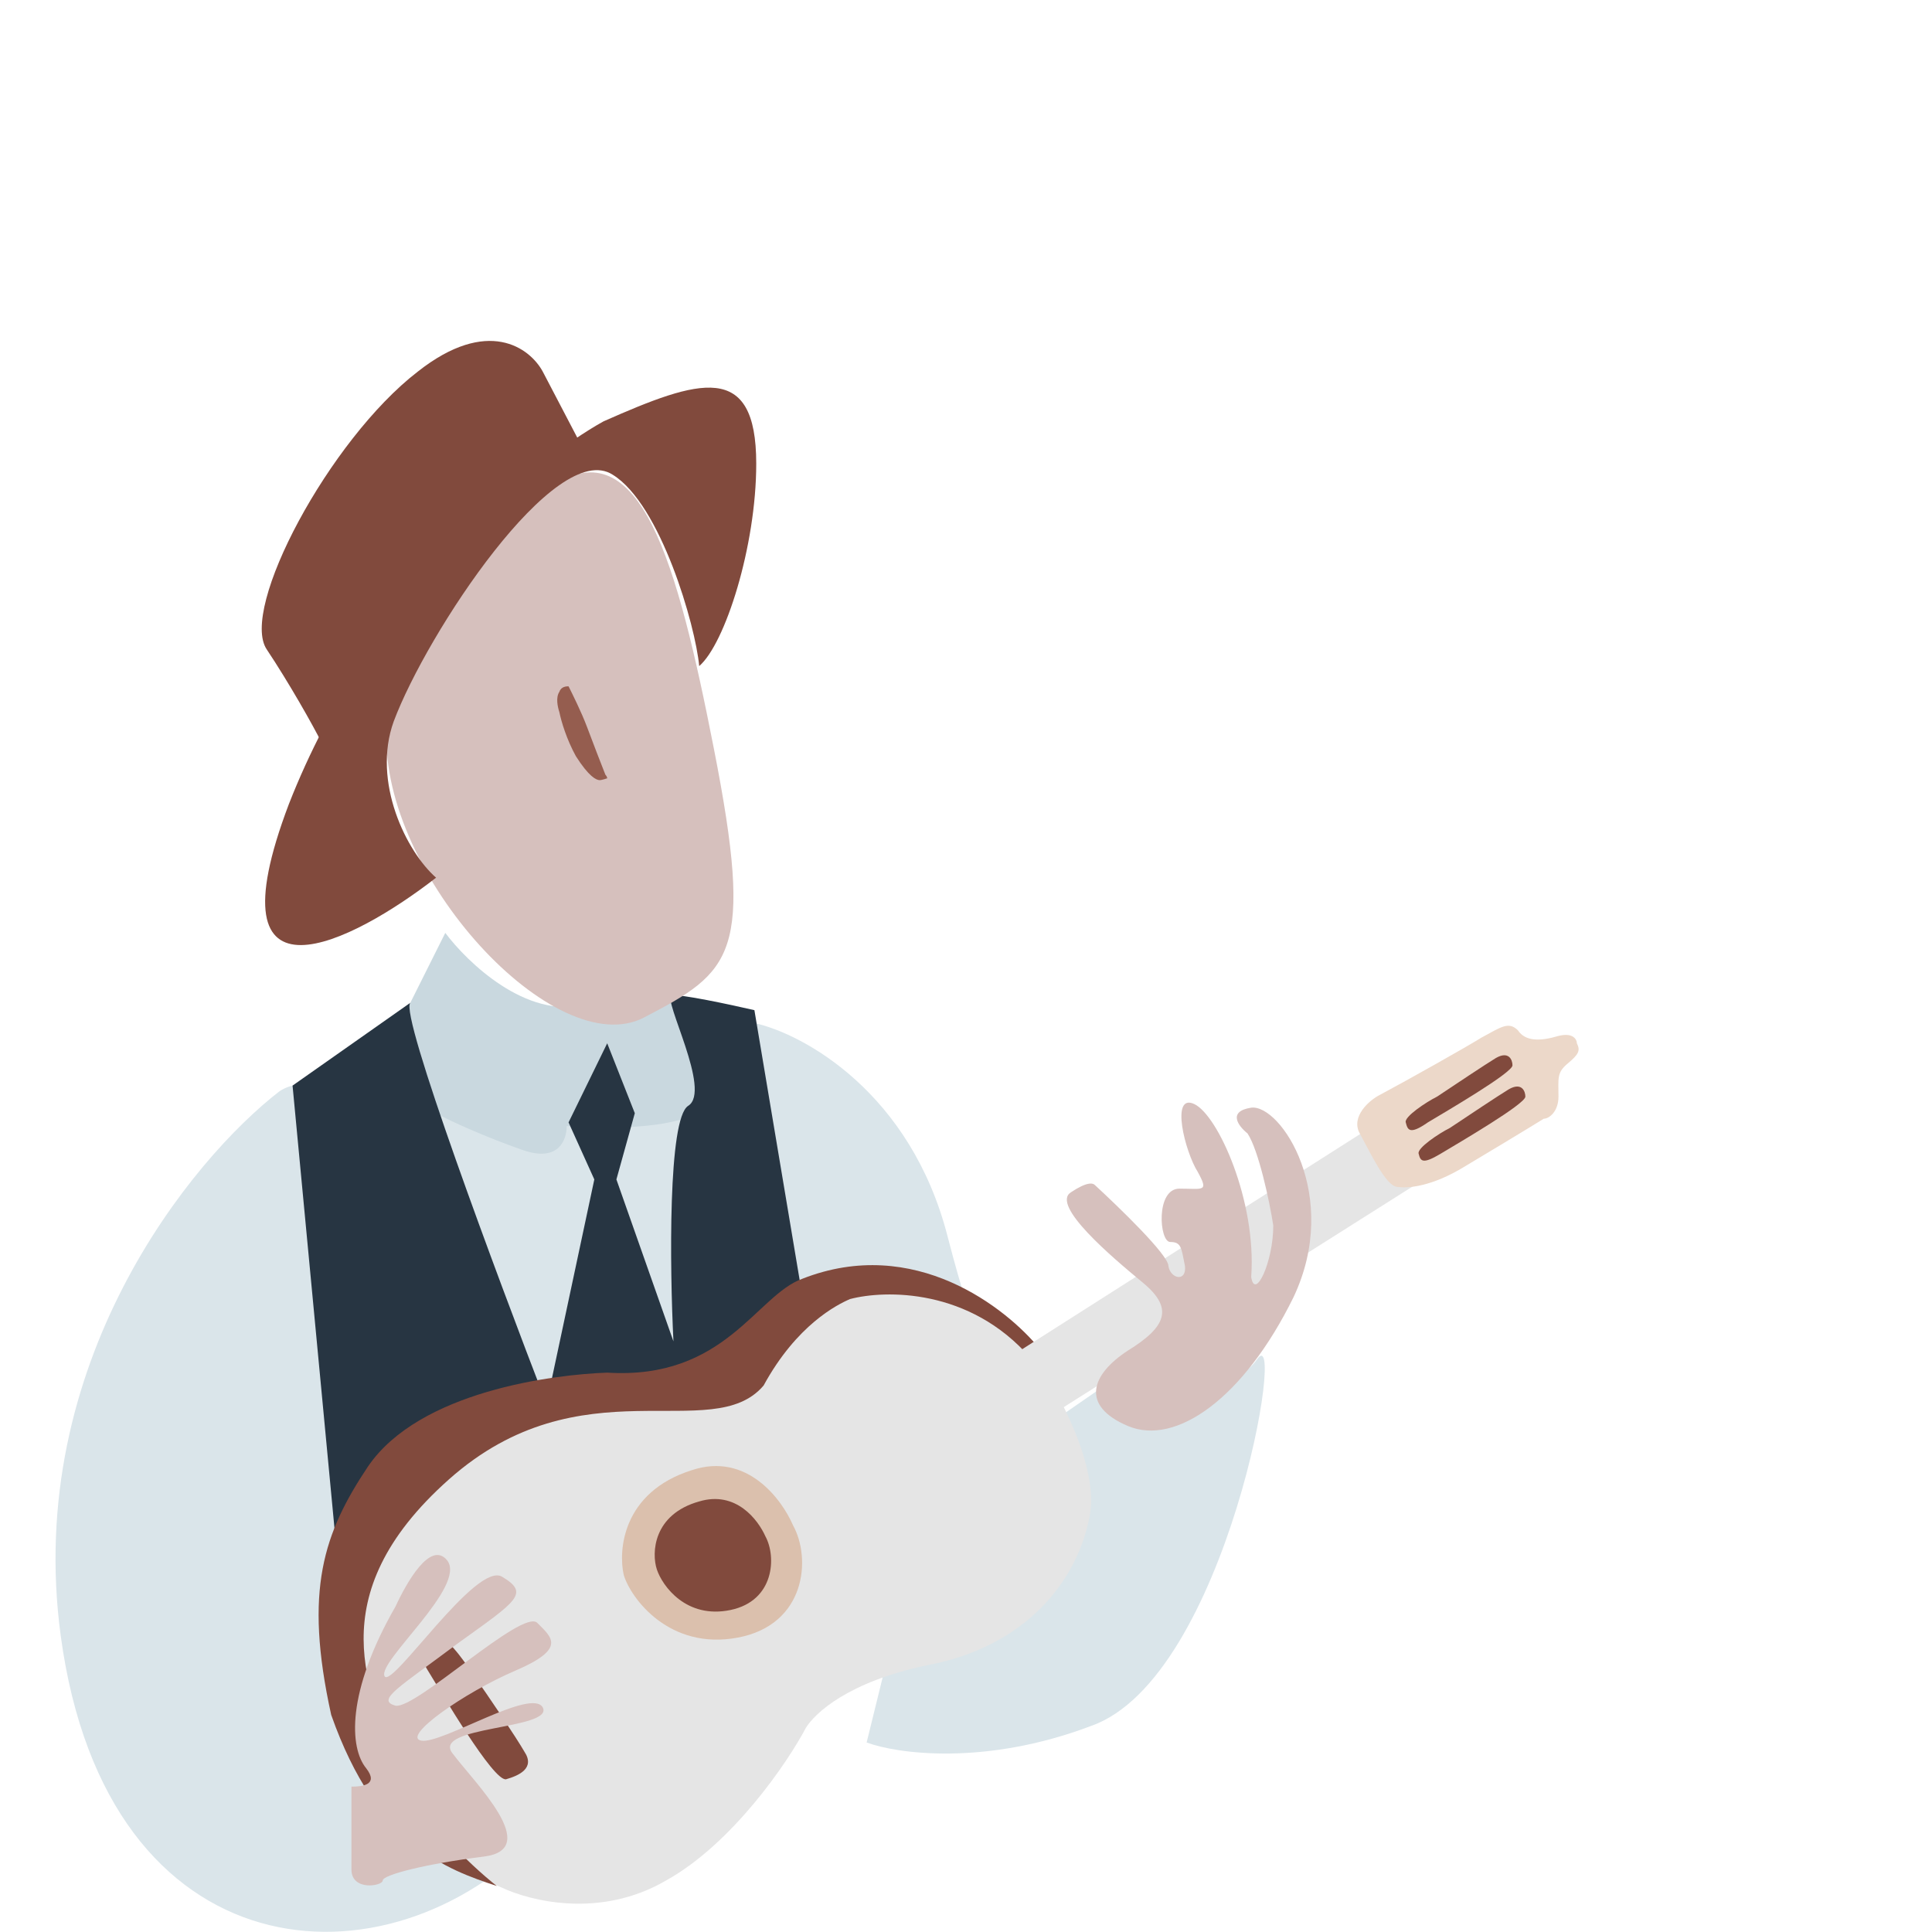 <?xml version="1.0" encoding="utf-8"?>
<!-- Generator: Adobe Illustrator 21.0.2, SVG Export Plug-In . SVG Version: 6.00 Build 0)  -->
<svg version="1.1" id="Layer_1" xmlns="http://www.w3.org/2000/svg" xmlns:xlink="http://www.w3.org/1999/xlink" x="0px" y="0px"
	 viewBox="0 0 105 105" style="enable-background:new 0 0 105 105;" xml:space="preserve">
<style type="text/css">
	.st0{fill:#814A3D;}
	.st1{fill:#DAE5EA;}
	.st2{fill:#C9D8DF;}
	.st3{fill:#273542;}
	.st4{fill:#E5E5E5;}
	.st5{fill:#DBC0AD;}
	.st6{fill:#ECD8C9;}
	.st7{fill:#D6C0BD;}
	.st8{fill:#955D4F;}
</style>
<path class="st0" d="M29.5,20.2l2.3,4.4L17.5,40.4c-0.5-1-1.8-3.3-3-5.1c-1.5-2.2,3.4-11.4,8.2-15.1C26.5,17.2,28.8,18.9,29.5,20.2z
	"/>
<path class="st1" d="M28,57.7l-11.2,4.9l-1.8,17.9L38.7,82l1-23.9L28,57.7z"/>
<path class="st1" d="M3.3,88.9c-2-14.8,7.1-25.9,11.9-29.6c2.7-1.7,3.9,3.6,4.9,9.2c0.8,4.5-0.5,7.8-1.2,8.8
	c-0.6,0.3-1.4,2.5,0.5,8.3c1.9,5.9,8,6.5,10.9,6.1l2,4.9c2.9-2.9,1.5-1.1,0.2,0.6l-0.2-0.6c-0.7,0.7-1.7,1.7-3,3.1
	C21.1,108.4,5.8,107.4,3.3,88.9z"/>
<path class="st1" d="M41,55.6c2.7,0.6,8.5,3.8,10.5,11.6c0.8,3.1,1.4,4.8,1.7,5.5l0.5-0.6c0.1,1,0,1.8-0.5,0.6l-5.1,6.1l-5.8-8.2
	L41,55.6z"/>
<path class="st1" d="M68.3,73.9c-1.4,2-5.3,1.2-7.1,0.6l-11,7.6l-3.1,12.6c1.6,0.6,6.4,1.3,12.2-0.9C66.7,91.2,70,71.4,68.3,73.9z"
	/>
<path class="st2" d="M31.8,54.6c-3.2,0.8-6.4-2.3-7.6-3.9l-2.1,4.2l1.6,5.6c0.7,0.4,2.7,1.3,4.7,2c2,0.7,2.4-0.6,2.4-1.3
	c1.2,0.1,4.1,0.2,6-0.3c2-0.4,0.6-5-0.3-7.3C36.2,53.6,35,53.8,31.8,54.6z"/>
<path class="st3" d="M15.9,59l6.4-4.5c-0.6,0.6,4.7,14.8,7.4,21.8l2.6-12.2l-1.4-3.1l2.1-4.3l1.5,3.8l-1,3.6l3.1,8.8
	c-0.2-4-0.3-12.1,0.8-12.8c1.3-0.8-1.4-5.8-0.9-6c0.4-0.1,3.2,0.5,4.5,0.8l2.8,16.7l-9.4,10.2l-16,3.6L15.9,59z"/>
<path class="st4" d="M45.8,70.2c4.3-2.4,8.8,1.4,10.5,3.7c1.2,1.7,3.5,5.9,2.9,8.6c-0.7,3.5-3.5,7-8.8,8c-4.3,0.9-6.1,2.6-6.6,3.4
	c-1,1.9-4,6.3-7.6,8.3c-3.6,2.1-7.4,1.1-8.9,0.4l-3.2-1.4l-4.6-5.8l-0.9-10.1l7.2-7.7l9.1-1.5C36.8,75.2,41.5,72.7,45.8,70.2z"/>
<path class="st0" d="M43.6,69.5c6.1-2.4,11.1,1.6,12.9,3.8l-0.5,0.5c-3.3-3.8-7.9-3.7-9.8-3.2c-0.7,0.3-2.9,1.4-4.7,4.7
	c-2.8,3.3-9.9-1.3-17.1,5.1c-7.2,6.4-4.2,11.7-2.9,15.3c1,2.8,4.1,5.7,5.5,6.8c-2.7-0.9-6.5-2.2-9-9.3c-1.5-6.8-0.4-9.9,2-13.5
	c2.8-4.1,10.1-5,13-5.1C39.4,75,41.1,70.4,43.6,69.5z"/>
<path class="st0" d="M23.6,88.9c0.5-0.2,1.6,1.3,2.1,2.1c0.8,1.1,2.4,3.5,2.8,4.2c0.6,0.9-0.3,1.3-1,1.5c-0.7,0.1-3.5-4.7-4.3-6
	C22.5,89.5,23,89.2,23.6,88.9z"/>
<path class="st5" d="M37.6,79.9c3-1,4.9,1.6,5.5,3c1,1.8,0.7,5.4-3,6.1c-3.7,0.7-5.8-2.1-6.2-3.4C33.6,84.3,33.8,81.1,37.6,79.9z"/>
<path class="st0" d="M38,81.6c2-0.6,3.2,1,3.6,1.9c0.6,1.1,0.5,3.5-1.9,4s-3.7-1.3-4-2.2C35.4,84.4,35.5,82.3,38,81.6z"/>
<path class="st4" d="M43.5,81l33.3-21.2l2,3.4l-33.2,21L43.5,81z"/>
<path class="st6" d="M84.7,56.3c0.8-0.2,1,0.2,1,0.4c0.2,0.4,0.1,0.6-0.5,1.1c-0.6,0.5-0.5,0.8-0.5,1.8c0,0.8-0.5,1.2-0.8,1.2
	c-0.8,0.5-2.8,1.7-4.3,2.6c-1.8,1.1-3.1,1.2-3.7,1.1c-0.6-0.1-1.4-1.8-2-2.9c-0.5-0.9,0.5-1.8,1.1-2.1c1.5-0.8,4.7-2.6,5.5-3.1
	c1.1-0.6,1.5-0.9,2-0.4C82.9,56.6,83.7,56.6,84.7,56.3z"/>
<path class="st0" d="M76.4,61c-0.1-0.3,1.1-1.1,1.7-1.4c0.9-0.6,2.7-1.8,3.2-2.1c0.7-0.4,0.9,0.1,0.9,0.4c0,0.4-3.6,2.5-4.6,3.1
	C76.6,61.7,76.5,61.4,76.4,61z"/>
<path class="st0" d="M77.1,62.7c-0.1-0.3,1.1-1.1,1.7-1.4c0.9-0.6,2.7-1.8,3.2-2.1c0.7-0.4,0.9,0.1,0.9,0.4c0,0.4-3.6,2.5-4.6,3.1
	C77.3,63.3,77.2,63.1,77.1,62.7z"/>
<path class="st7" d="M19.9,96.1c0.7,0.9-0.2,1-0.8,1c0,1.1,0,3.6,0,4.5c0,1.2,1.7,0.9,1.7,0.6c0-0.3,2.3-0.9,5.5-1.3
	c3.2-0.4-0.5-4-1.7-5.6c-1.2-1.5,5.5-1.3,4.9-2.5c-0.6-1.1-5.5,2-6.6,1.8c-1.1-0.2,2.3-2.6,5.1-3.8c2.8-1.2,2-1.8,1.2-2.6
	c-0.8-0.8-6.6,4.7-7.7,4.5c-1.1-0.3,0.2-1,3.4-3.4c3.2-2.3,3.9-2.7,2.4-3.6c-1.4-0.9-6,6.1-6.4,5.4c-0.4-0.8,4.5-4.9,3.4-6.3
	c-0.9-1.1-2.2,1.2-2.8,2.5C18.8,92,19,95,19.9,96.1z"/>
<path class="st7" d="M63.5,68.8c0-0.6-2.7-3.2-4-4.4c-0.1-0.1-0.4-0.2-1.3,0.4c-1.1,0.7,2.2,3.5,3.9,4.9s1.3,2.4-0.8,3.7
	c-2,1.3-2.6,3,0,4.1c2.6,1.1,6.3-1.5,9-7C72.9,65,69.6,60,68,60.2c-1.3,0.2-0.7,1-0.2,1.4c0.6,0.9,1.2,3.7,1.4,5c0,2-1,4.1-1.2,2.8
	c0.3-4.1-1.8-8.8-3.1-9.4c-1.3-0.6-0.5,2.6,0.2,3.7c0.6,1.1,0.3,0.9-1,0.9c-1.3,0-1.1,2.9-0.5,2.9c0.6,0,0.6,0.3,0.8,1.3
	C64.5,69.7,63.6,69.5,63.5,68.8z"/>
<path class="st7" d="M21,39.7c0.2-6.3,6.1-11.5,9-13.3c4.8-3.1,6.8,4.1,8.8,14.3c2.2,11.2,1,12.1-3.8,14.6
	C30.2,57.8,20.7,47.6,21,39.7z"/>
<path class="st0" d="M15.7,43.7C20.2,32.2,29,25,32.8,22.9c5.2-2.3,8.3-3.3,8.3,2.3c0,4.5-1.7,9.8-3.1,11c-0.2-2.2-2.1-8.8-4.7-10.4
	c-3.1-2-10.1,8.6-11.9,13.4c-1.2,3.3,0.7,7.1,2.3,8.5C19.2,51.2,11.3,55.3,15.7,43.7z"/>
<path class="st8" d="M31.9,39.5c-0.3-0.8-0.8-1.8-1-2.2c-0.1,0-0.4,0-0.5,0.3c-0.2,0.3-0.1,0.8,0,1.1c0.1,0.5,0.4,1.5,0.9,2.4
	c0.7,1.1,1.1,1.3,1.3,1.3c0.1,0,0.4-0.1,0.4-0.1c0,0,0-0.1-0.1-0.2C32.7,41.6,32.2,40.3,31.9,39.5z"/>
</svg>

